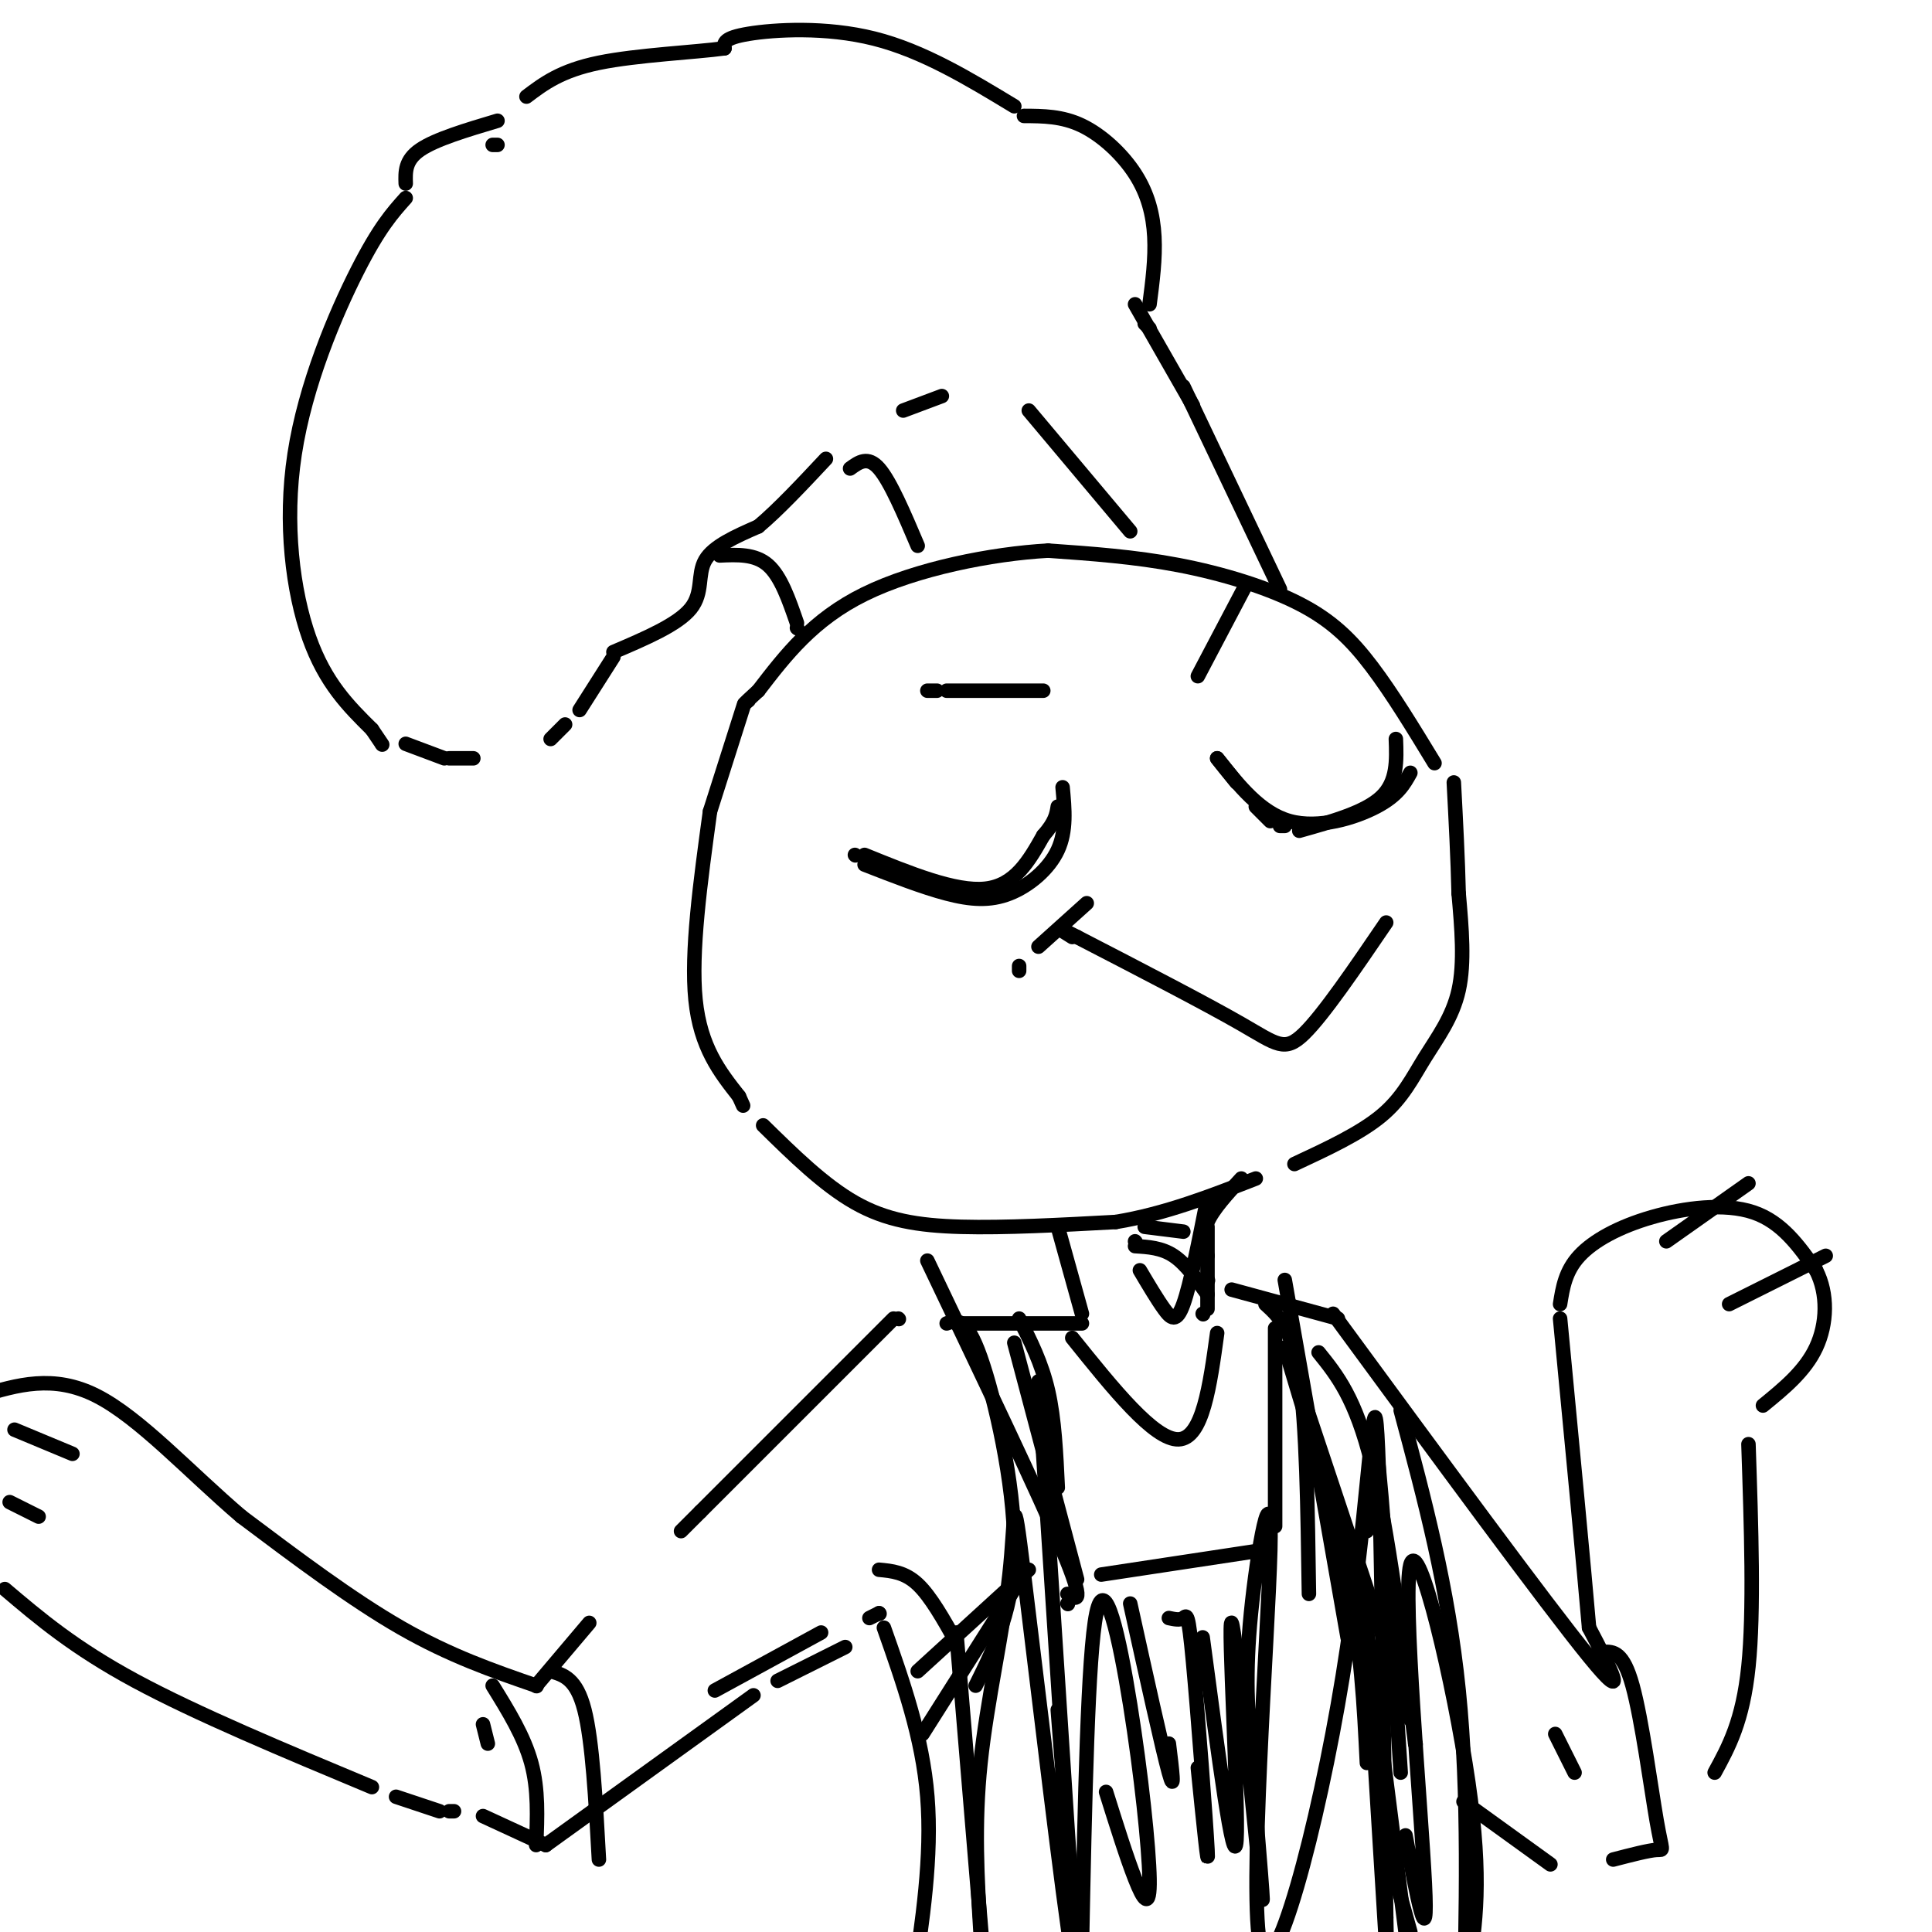 <svg viewBox='0 0 400 400' version='1.1' xmlns='http://www.w3.org/2000/svg' xmlns:xlink='http://www.w3.org/1999/xlink'><g fill='none' stroke='rgb(0,0,0)' stroke-width='3' stroke-linecap='round' stroke-linejoin='round'><path d='M297,158c-4.381,-7.202 -8.762,-14.405 -13,-20c-4.238,-5.595 -8.333,-9.583 -15,-13c-6.667,-3.417 -15.905,-6.262 -25,-8c-9.095,-1.738 -18.048,-2.369 -27,-3'/><path d='M217,114c-11.667,0.644 -27.333,3.756 -38,9c-10.667,5.244 -16.333,12.622 -22,20'/><path d='M157,143c-4.000,3.667 -3.000,2.833 -2,2'/><path d='M154,146c0.000,0.000 -7.000,22.000 -7,22'/><path d='M147,168c-2.000,14.583 -4.000,29.167 -3,39c1.000,9.833 5.000,14.917 9,20'/><path d='M153,227c1.500,3.333 0.750,1.667 0,0'/><path d='M158,233c6.289,6.178 12.578,12.356 19,16c6.422,3.644 12.978,4.756 22,5c9.022,0.244 20.511,-0.378 32,-1'/><path d='M231,253c10.167,-1.667 19.583,-5.333 29,-9'/><path d='M268,241c6.798,-3.167 13.595,-6.333 18,-10c4.405,-3.667 6.417,-7.833 9,-12c2.583,-4.167 5.738,-8.333 7,-14c1.262,-5.667 0.631,-12.833 0,-20'/><path d='M302,185c-0.167,-7.167 -0.583,-15.083 -1,-23'/><path d='M265,122c0.000,0.000 -20.000,-42.000 -20,-42'/><path d='M238,68c0.000,0.000 -1.000,-1.000 -1,-1'/><path d='M247,84c0.000,0.000 -12.000,-21.000 -12,-21'/><path d='M238,63c0.619,-4.732 1.238,-9.464 1,-14c-0.238,-4.536 -1.333,-8.875 -4,-13c-2.667,-4.125 -6.905,-8.036 -11,-10c-4.095,-1.964 -8.048,-1.982 -12,-2'/><path d='M210,22c-9.467,-5.733 -18.933,-11.467 -29,-14c-10.067,-2.533 -20.733,-1.867 -26,-1c-5.267,0.867 -5.133,1.933 -5,3'/><path d='M150,10c-5.889,0.822 -18.111,1.378 -26,3c-7.889,1.622 -11.444,4.311 -15,7'/><path d='M103,30c0.000,0.000 -1.000,0.000 -1,0'/><path d='M84,41c-2.744,3.060 -5.488,6.119 -10,15c-4.512,8.881 -10.792,23.583 -13,38c-2.208,14.417 -0.345,28.548 3,38c3.345,9.452 8.173,14.226 13,19'/><path d='M77,151c2.500,3.667 2.250,3.333 2,3'/><path d='M93,157c0.000,0.000 5.000,0.000 5,0'/><path d='M114,153c0.000,0.000 3.000,-3.000 3,-3'/><path d='M120,147c0.000,0.000 7.000,-11.000 7,-11'/><path d='M127,135c6.667,-2.844 13.333,-5.689 16,-9c2.667,-3.311 1.333,-7.089 3,-10c1.667,-2.911 6.333,-4.956 11,-7'/><path d='M157,109c4.167,-3.500 9.083,-8.750 14,-14'/><path d='M187,85c0.000,0.000 8.000,-3.000 8,-3'/><path d='M149,115c3.667,-0.167 7.333,-0.333 10,2c2.667,2.333 4.333,7.167 6,12'/><path d='M165,130c0.000,0.000 0.100,0.100 0.1,0.1'/><path d='M176,97c1.833,-1.333 3.667,-2.667 6,0c2.333,2.667 5.167,9.333 8,16'/><path d='M234,110c0.000,0.000 -21.000,-25.000 -21,-25'/><path d='M84,154c0.000,0.000 8.000,3.000 8,3'/><path d='M84,38c-0.083,-2.417 -0.167,-4.833 3,-7c3.167,-2.167 9.583,-4.083 16,-6'/><path d='M220,163c0.423,4.512 0.845,9.024 -1,13c-1.845,3.976 -5.958,7.417 -10,9c-4.042,1.583 -8.012,1.310 -13,0c-4.988,-1.310 -10.994,-3.655 -17,-6'/><path d='M177,177c0.000,0.000 0.100,0.100 0.1,0.1'/><path d='M179,177c9.417,3.833 18.833,7.667 25,7c6.167,-0.667 9.083,-5.833 12,-11'/><path d='M216,173c2.500,-2.833 2.750,-4.417 3,-6'/><path d='M292,160c-1.289,2.333 -2.578,4.667 -7,7c-4.422,2.333 -11.978,4.667 -18,3c-6.022,-1.667 -10.511,-7.333 -15,-13'/><path d='M252,157c0.000,0.000 4.000,5.000 4,5'/><path d='M260,167c0.000,0.000 3.000,3.000 3,3'/><path d='M265,171c0.000,0.000 1.000,0.000 1,0'/><path d='M269,172c6.833,-1.917 13.667,-3.833 17,-7c3.333,-3.167 3.167,-7.583 3,-12'/><path d='M216,143c0.000,0.000 -20.000,0.000 -20,0'/><path d='M194,143c0.000,0.000 -2.000,0.000 -2,0'/><path d='M248,140c0.000,0.000 10.000,-19.000 10,-19'/><path d='M287,191c-6.489,9.533 -12.978,19.067 -17,23c-4.022,3.933 -5.578,2.267 -13,-2c-7.422,-4.267 -20.711,-11.133 -34,-18'/><path d='M223,194c-5.833,-3.000 -3.417,-1.500 -1,0'/><path d='M225,187c0.000,0.000 -10.000,9.000 -10,9'/><path d='M211,200c0.000,0.000 0.000,1.000 0,1'/><path d='M257,244c-2.917,3.167 -5.833,6.333 -7,9c-1.167,2.667 -0.583,4.833 0,7'/><path d='M250,265c0.000,0.000 0.100,0.100 0.1,0.1'/><path d='M219,254c0.000,0.000 5.000,18.000 5,18'/><path d='M224,274c0.000,0.000 -26.000,0.000 -26,0'/><path d='M186,273c0.000,0.000 0.100,0.100 0.1,0.1'/><path d='M185,273c0.000,0.000 -40.000,40.000 -40,40'/><path d='M145,313c0.000,0.000 -4.000,4.000 -4,4'/><path d='M122,336c0.000,0.000 -11.000,13.000 -11,13'/><path d='M111,349c0.000,0.000 0.100,0.100 0.1,0.1'/><path d='M111,349c-8.917,-3.083 -17.833,-6.167 -28,-12c-10.167,-5.833 -21.583,-14.417 -33,-23'/><path d='M50,314c-10.733,-9.133 -21.067,-20.467 -30,-25c-8.933,-4.533 -16.467,-2.267 -24,0'/><path d='M1,329c7.167,6.083 14.333,12.167 27,19c12.667,6.833 30.833,14.417 49,22'/><path d='M82,372c0.000,0.000 9.000,3.000 9,3'/><path d='M93,375c0.000,0.000 1.000,0.000 1,0'/><path d='M100,376c0.000,0.000 13.000,6.000 13,6'/><path d='M113,382c0.000,0.000 43.000,-31.000 43,-31'/><path d='M161,348c0.000,0.000 14.000,-7.000 14,-7'/><path d='M180,335c0.000,0.000 2.000,-1.000 2,-1'/><path d='M182,334c0.000,0.000 0.100,0.100 0.1,0.1'/><path d='M170,338c0.000,0.000 -22.000,12.000 -22,12'/><path d='M182,325c2.667,0.250 5.333,0.500 8,3c2.667,2.500 5.333,7.250 8,12'/><path d='M183,337c4.000,11.333 8.000,22.667 9,35c1.000,12.333 -1.000,25.667 -3,39'/><path d='M255,267c0.000,0.000 22.000,6.000 22,6'/><path d='M290,292c4.917,18.333 9.833,36.667 12,58c2.167,21.333 1.583,45.667 1,70'/><path d='M276,272c22.083,30.083 44.167,60.167 53,71c8.833,10.833 4.417,2.417 0,-6'/><path d='M329,337c-1.000,-11.667 -3.500,-37.833 -6,-64'/><path d='M323,270c0.542,-3.423 1.083,-6.845 4,-10c2.917,-3.155 8.208,-6.042 15,-8c6.792,-1.958 15.083,-2.988 21,-1c5.917,1.988 9.458,6.994 13,12'/><path d='M376,263c2.511,4.889 2.289,11.111 0,16c-2.289,4.889 -6.644,8.444 -11,12'/><path d='M362,299c0.583,17.333 1.167,34.667 0,46c-1.167,11.333 -4.083,16.667 -7,22'/><path d='M303,373c0.000,0.000 18.000,13.000 18,13'/><path d='M211,273c2.333,4.583 4.667,9.167 6,15c1.333,5.833 1.667,12.917 2,20'/><path d='M192,261c11.583,24.250 23.167,48.500 28,60c4.833,11.500 2.917,10.250 1,9'/><path d='M221,332c0.000,0.000 0.100,0.100 0.1,0.1'/><path d='M210,278c0.000,0.000 13.000,49.000 13,49'/><path d='M228,326c0.000,0.000 33.000,-5.000 33,-5'/><path d='M264,316c0.000,0.000 0.000,-41.000 0,-41'/><path d='M262,270c2.750,2.500 5.500,5.000 7,15c1.500,10.000 1.750,27.500 2,45'/><path d='M266,265c0.000,0.000 13.000,74.000 13,74'/><path d='M273,280c3.833,4.750 7.667,9.500 11,23c3.333,13.500 6.167,35.750 9,58'/><path d='M293,361c0.000,0.000 0.100,0.100 0.1,0.1'/><path d='M292,356c0.000,0.000 -23.000,-69.000 -23,-69'/><path d='M266,279c5.083,16.833 10.167,33.667 13,48c2.833,14.333 3.417,26.167 4,38'/><path d='M196,274c2.000,-0.733 4.000,-1.467 7,7c3.000,8.467 7.000,26.133 7,39c0.000,12.867 -4.000,20.933 -8,29'/><path d='M190,346c0.000,0.000 23.000,-21.000 23,-21'/><path d='M210,329c0.000,0.000 -19.000,30.000 -19,30'/><path d='M198,338c0.000,0.000 6.000,72.000 6,72'/><path d='M203,400c-0.673,-11.088 -1.346,-22.175 0,-35c1.346,-12.825 4.711,-27.386 6,-39c1.289,-11.614 0.501,-20.281 3,0c2.499,20.281 8.285,69.509 10,79c1.715,9.491 -0.643,-20.754 -3,-51'/><path d='M216,288c0.000,0.000 -1.000,-1.000 -1,-1'/><path d='M215,286c0.000,0.000 8.000,123.000 8,123'/><path d='M224,403c0.611,-30.252 1.222,-60.504 3,-69c1.778,-8.496 4.724,4.764 7,19c2.276,14.236 3.882,29.448 4,36c0.118,6.552 -1.252,4.443 -3,0c-1.748,-4.443 -3.874,-11.222 -6,-18'/><path d='M234,332c3.333,15.083 6.667,30.167 8,35c1.333,4.833 0.667,-0.583 0,-6'/><path d='M242,335c1.143,0.244 2.286,0.488 3,0c0.714,-0.488 1.000,-1.708 2,9c1.000,10.708 2.714,33.345 3,39c0.286,5.655 -0.857,-5.673 -2,-17'/><path d='M249,339c3.262,24.607 6.524,49.214 7,42c0.476,-7.214 -1.833,-46.250 -1,-45c0.833,1.250 4.810,42.786 6,54c1.190,11.214 -0.405,-7.893 -2,-27'/><path d='M259,363c-0.651,-8.462 -1.279,-16.118 0,-29c1.279,-12.882 4.464,-30.990 4,-13c-0.464,17.990 -4.578,72.080 -2,82c2.578,9.920 11.848,-24.329 17,-56c5.152,-31.671 6.186,-60.763 7,-52c0.814,8.763 1.407,55.382 2,102'/><path d='M287,397c0.333,18.000 0.167,12.000 0,6'/><path d='M287,403c0.000,0.000 -4.000,-65.000 -4,-65'/><path d='M283,317c0.417,-12.667 0.833,-25.333 2,-17c1.167,8.333 3.083,37.667 5,67'/><path d='M291,380c2.387,12.798 4.774,25.595 4,10c-0.774,-15.595 -4.708,-59.583 -3,-66c1.708,-6.417 9.060,24.738 12,45c2.940,20.262 1.470,29.631 0,39'/><path d='M292,400c0.000,0.000 -5.000,-18.000 -5,-18'/><path d='M282,335c-0.750,-7.917 -1.500,-15.833 0,-5c1.500,10.833 5.250,40.417 9,70'/><path d='M378,260c0.000,0.000 -20.000,10.000 -20,10'/><path d='M362,245c0.000,0.000 -17.000,12.000 -17,12'/><path d='M3,296c0.000,0.000 12.000,5.000 12,5'/><path d='M2,311c0.000,0.000 6.000,3.000 6,3'/><path d='M114,346c2.667,0.750 5.333,1.500 7,8c1.667,6.500 2.333,18.750 3,31'/><path d='M102,349c3.250,5.250 6.500,10.500 8,16c1.500,5.500 1.250,11.250 1,17'/><path d='M100,357c0.000,0.000 1.000,4.000 1,4'/><path d='M332,342c2.024,-0.042 4.048,-0.083 6,7c1.952,7.083 3.833,21.292 5,28c1.167,6.708 1.619,5.917 0,6c-1.619,0.083 -5.310,1.042 -9,2'/><path d='M322,359c0.000,0.000 4.000,8.000 4,8'/><path d='M222,277c8.500,10.583 17.000,21.167 22,21c5.000,-0.167 6.500,-11.083 8,-22'/><path d='M250,248c-1.778,9.000 -3.556,18.000 -5,22c-1.444,4.000 -2.556,3.000 -4,1c-1.444,-2.000 -3.222,-5.000 -5,-8'/><path d='M235,257c0.000,0.000 0.100,0.100 0.1,0.1'/><path d='M237,254c0.000,0.000 8.000,1.000 8,1'/><path d='M250,254c0.000,0.000 0.000,17.000 0,17'/><path d='M249,272c0.000,0.000 0.100,0.100 0.1,0.1'/><path d='M235,258c2.750,0.167 5.500,0.333 8,2c2.500,1.667 4.750,4.833 7,8'/></g>
</svg>
